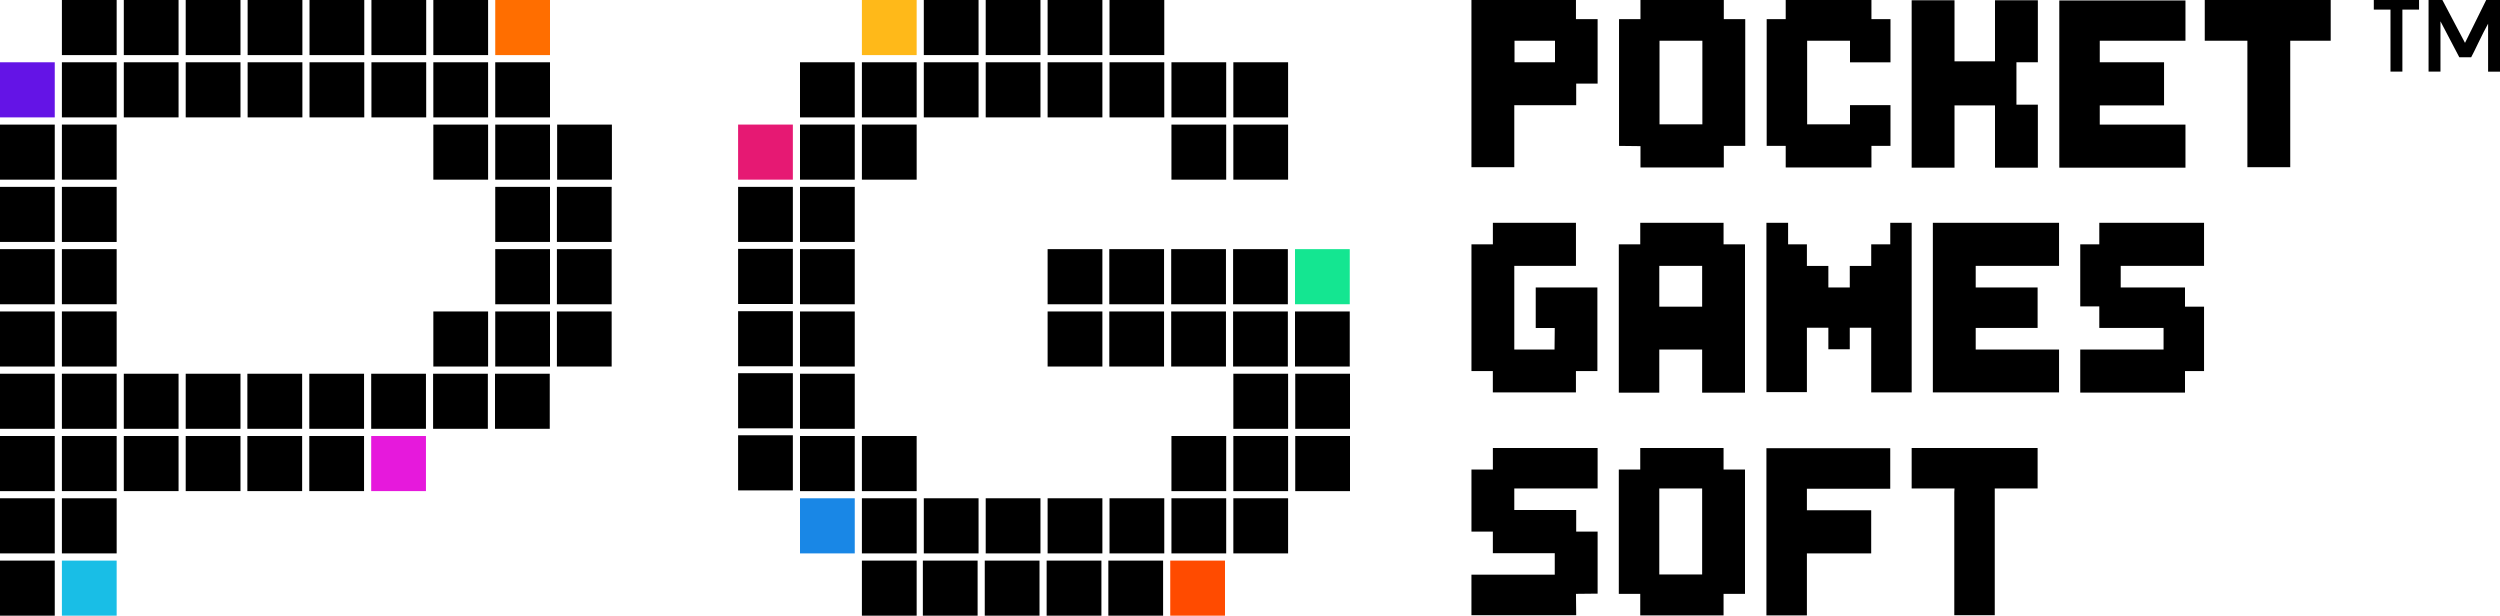 <svg xmlns="http://www.w3.org/2000/svg" width="134" height="33" fill="none"><g clip-path="url(#a)"><path fill="#000" d="M110.365 11.942v2.31h-4.467v1.157h3.318v2.17h-3.318v1.155h4.467v2.299h-6.764v-9.091h6.764ZM92.383 11.942v1.155h1.149v7.949h-2.297v-2.312h-2.297V21.046h-2.17v-7.949h1.149v-1.155h4.466Zm-1.148 2.31h-2.297v2.184h2.297v-2.183ZM94.68 11.942h1.162v1.155h1.008v1.156H98v1.156h1.148v-1.156h1.149v-1.156h1.021v-1.155h1.148v9.09h-2.169v-3.466h-1.149v1.155H98v-1.155H96.85v3.454h-2.17v-9.091.013ZM117.141 0v2.183h-4.594v1.156h3.446v2.31h-3.446v1.028h4.594v2.311h-6.763V.026h6.763V0ZM118.137 11.942v2.31h-4.467v1.157h3.446v1.027h1.021v3.454h-1.021v1.155h-5.615v-2.31h4.466v-1.156h-3.445v-1.156h-1.021v-3.326h1.021v-1.155h5.615ZM92.396 0v1.027h1.149V7.82h-1.149v1.155H87.93V7.833L86.78 7.82V1.027h1.149V0h4.466Zm-1.148 2.183H88.95v4.481h2.297V2.183ZM85.632 24.012v2.17h-4.466v1.155h3.318v1.156h1.148v3.326l-1.16.012.012 1.143h-5.615v-2.17h4.466V29.65h-3.318v-1.156H78.87v-3.326h1.148v-1.155h5.615ZM92.383 24.012v1.155h1.149v6.664h-1.149v1.156h-4.466v-1.156h-1.149v-6.664h1.149v-1.155h4.466Zm-1.148 2.17h-2.297v4.61h2.297v-4.61ZM84.471 11.942v2.31h-3.305v4.482h2.157l.012-1.155h-1.02v-2.17h3.305v4.48H84.47v1.144h-4.454V19.89H78.87v-6.793h1.148v-1.155h4.454ZM104.762.013v3.274h2.17V.013h2.297v3.325h-1.148v2.273h1.148v3.377h-2.297V5.65h-2.17v3.338h-2.297V.013h2.297ZM84.471 0v1.027h1.161v3.454h-1.148v1.156h-3.318v3.326h-2.297V0H84.47Zm-1.123 2.183h-2.17v1.156h2.17V2.183ZM100.309 0v1.027h1.021V3.34h-2.17V2.183h-2.297v4.482h2.297V5.636h2.17V7.82h-1.021v1.155h-4.595V7.82h-1.02V1.027h1.02V0h4.595ZM101.317 24.012v2.183H96.85v1.155h3.446v2.311H96.85v3.326h-2.17v-8.963h6.637v-.012ZM124.926 0v2.183h-2.169v6.78h-2.297v-6.78h-2.285V0h6.751ZM109.216 24.012v2.17h-2.297v6.792h-2.169v-6.6l.012-.192h-2.297v-2.17h6.751ZM42.497 23.331h-2.935v2.953h2.935v-2.953ZM45.815 23.37H42.88v2.953h2.935V23.37ZM72.36 20.031h-2.935v2.953h2.935v-2.953ZM69.042 20.031h-2.935v2.953h2.935v-2.953ZM45.815 20.031H42.88v2.953h2.935v-2.953ZM42.497 20.005h-2.935v2.954h2.935v-2.954ZM29.467 20.031h-2.935v2.953h2.935v-2.953ZM26.15 20.031h-2.936v2.953h2.935v-2.953ZM22.831 20.031h-2.935v2.953h2.935v-2.953ZM65.724 23.37h-2.935v2.953h2.935V23.37ZM72.347 16.693h-2.935v2.953h2.935v-2.953ZM69.03 16.693h-2.936v2.953h2.935v-2.953ZM65.711 16.693h-2.935v2.953h2.935v-2.953ZM62.393 16.693h-2.935v2.953h2.935v-2.953ZM45.815 16.693H42.88v2.953h2.935v-2.953ZM69.042 23.37h-2.935v2.953h2.935V23.37ZM72.36 23.37h-2.935v2.953h2.935V23.37ZM42.497 16.68h-2.935v2.953h2.935V16.68ZM32.785 16.693H29.85v2.953h2.935v-2.953ZM29.48 16.693h-2.935v2.953h2.935v-2.953ZM26.162 16.693h-2.935v2.953h2.935v-2.953ZM69.03 13.354h-2.936v2.953h2.935v-2.953ZM65.711 13.354h-2.935v2.953h2.935v-2.953ZM29.48 10.016h-2.935v2.953h2.935v-2.953ZM32.785 10.016H29.85v2.953h2.935v-2.953ZM42.497 10.016h-2.935v2.953h2.935v-2.953ZM45.815 10.016H42.88v2.953h2.935v-2.953ZM62.406 26.708H59.47v2.954h2.935v-2.954ZM65.724 26.708h-2.935v2.954h2.935v-2.954ZM69.042 26.708h-2.935v2.954h2.935v-2.954ZM29.48 13.354h-2.935v2.953h2.935v-2.953ZM32.785 13.354H29.85v2.953h2.935v-2.953ZM42.497 13.341h-2.935v2.954h2.935V13.34ZM45.815 13.354H42.88v2.953h2.935v-2.953ZM62.393 13.354h-2.935v2.953h2.935v-2.953ZM59.088 13.354h-2.936v2.953h2.936v-2.953ZM69.042 6.677h-2.935V9.63h2.935V6.677ZM65.724 6.677h-2.935V9.63h2.935V6.677Z"/><path fill="#14E691" d="M72.347 13.354h-2.935v2.953h2.935v-2.953Z"/><path fill="#000" d="M45.815 6.677H42.88V9.63h2.935V6.677Z"/><path fill="#E61973" d="M42.497 6.677h-2.935V9.63h2.935V6.677Z"/><path fill="#000" d="M26.162 6.677h-2.935V9.63h2.935V6.677ZM29.48 6.677h-2.935V9.63h2.935V6.677ZM32.798 6.677h-2.935V9.63h2.935V6.677ZM2.935 6.677H0V9.63h2.935V6.677ZM2.935 10.016H0v2.953h2.935v-2.953ZM2.935 13.354H0v2.953h2.935v-2.953ZM2.935 16.693H0v2.953h2.935v-2.953ZM2.935 20.031H0v2.953h2.935v-2.953ZM2.935 23.37H0v2.953h2.935V23.37ZM2.935 26.708H0v2.954h2.935v-2.954ZM2.935 30.047H0V33h2.935v-2.953ZM69.042 3.338h-2.935v2.954h2.935V3.338ZM59.088 16.693h-2.936v2.953h2.936v-2.953ZM65.724 3.338h-2.935v2.954h2.935V3.338ZM62.406 3.338H59.47v2.954h2.935V3.338ZM59.088 26.708h-2.936v2.954h2.936v-2.954ZM55.77 26.708h-2.936v2.954h2.935v-2.954ZM52.451 26.708h-2.935v2.954h2.935v-2.954ZM49.133 26.708h-2.935v2.954h2.935v-2.954ZM45.815 3.338H42.88v2.954h2.935V3.338ZM9.571 20.031H6.636v2.953h2.935v-2.953ZM12.89 20.031H9.954v2.953h2.936v-2.953ZM16.195 20.031h-2.936v2.953h2.936v-2.953ZM19.513 20.031h-2.935v2.953h2.935v-2.953ZM62.406 0H59.47v2.953h2.935V0ZM49.133 23.37h-2.935v2.953h2.935V23.37ZM62.342 30.047h-2.935V33h2.935v-2.953Z"/><path fill="#FF4B00" d="M65.66 30.047h-2.935V33h2.935v-2.953Z"/><path fill="#000" d="M9.571 23.37H6.636v2.953h2.935V23.37ZM12.89 23.37H9.954v2.953h2.936V23.37ZM16.195 23.37h-2.936v2.953h2.936V23.37ZM19.513 23.37h-2.935v2.953h2.935V23.37Z"/><path fill="#E619DC" d="M22.831 23.37h-2.935v2.953h2.935V23.37Z"/><path fill="#000" d="M130.171 0h.741l1.212 2.298L133.26 0h.74v3.84h-.638V1.27c-.294.514-.753 1.528-.906 1.798h-.638l-1.009-1.926v2.696h-.638V0ZM59.088 0h-2.936v2.953h2.936V0ZM55.77 0h-2.936v2.953h2.935V0ZM52.451 0h-2.935v2.953h2.935V0Z"/><path fill="#FFB919" d="M49.133 0h-2.935v2.953h2.935V0Z"/><path fill="#6414E6" d="M2.935 3.338H0v2.954h2.935V3.338Z"/><path fill="#000" d="M6.253 3.338H3.318v2.954h2.935V3.338ZM9.571 3.338H6.636v2.954h2.935V3.338ZM12.89 3.338H9.954v2.954h2.936V3.338ZM16.208 3.338h-2.935v2.954h2.935V3.338ZM19.526 3.338H16.59v2.954h2.935V3.338ZM22.844 3.338h-2.935v2.954h2.935V3.338ZM26.162 3.338h-2.935v2.954h2.935V3.338ZM29.48 3.338h-2.935v2.954h2.935V3.338ZM49.133 3.338h-2.935v2.954h2.935V3.338ZM52.451 3.338h-2.935v2.954h2.935V3.338ZM55.77 3.338h-2.936v2.954h2.935V3.338ZM59.088 3.338h-2.936v2.954h2.936V3.338ZM6.253 0H3.318v2.953h2.935V0ZM9.571 0H6.636v2.953h2.935V0ZM12.89 0H9.954v2.953h2.936V0ZM16.208 0h-2.935v2.953h2.935V0ZM19.526 0H16.59v2.953h2.935V0ZM22.844 0h-2.935v2.953h2.935V0ZM26.162 0h-2.935v2.953h2.935V0Z"/><path fill="#FF6E00" d="M29.48 0h-2.935v2.953h2.935V0Z"/><path fill="#000" d="M49.133 6.677h-2.935V9.63h2.935V6.677Z"/><path fill="#1987E6" d="M45.815 26.708H42.88v2.954h2.935v-2.954Z"/><path fill="#000" d="M6.253 6.677H3.318V9.63h2.935V6.677ZM6.253 10.016H3.318v2.953h2.935v-2.953ZM6.253 13.354H3.318v2.953h2.935v-2.953ZM6.253 16.693H3.318v2.953h2.935v-2.953ZM6.253 20.031H3.318v2.953h2.935v-2.953ZM6.253 23.37H3.318v2.953h2.935V23.37ZM6.253 26.708H3.318v2.954h2.935v-2.954Z"/><path fill="#19BEE6" d="M6.253 30.047H3.318V33h2.935v-2.953Z"/><path fill="#000" d="M49.133 30.047h-2.935V33h2.935v-2.953ZM52.4 30.047h-2.935V33H52.4v-2.953ZM55.718 30.047h-2.935V33h2.935v-2.953ZM59.037 30.047H56.1V33h2.936v-2.953ZM129.661 0v.514h-.893v3.325h-.638V.514h-.894V0h2.425Z"/></g><defs><clipPath id="a"><path fill="#fff" d="M0 0h134v33H0z"/></clipPath></defs></svg>